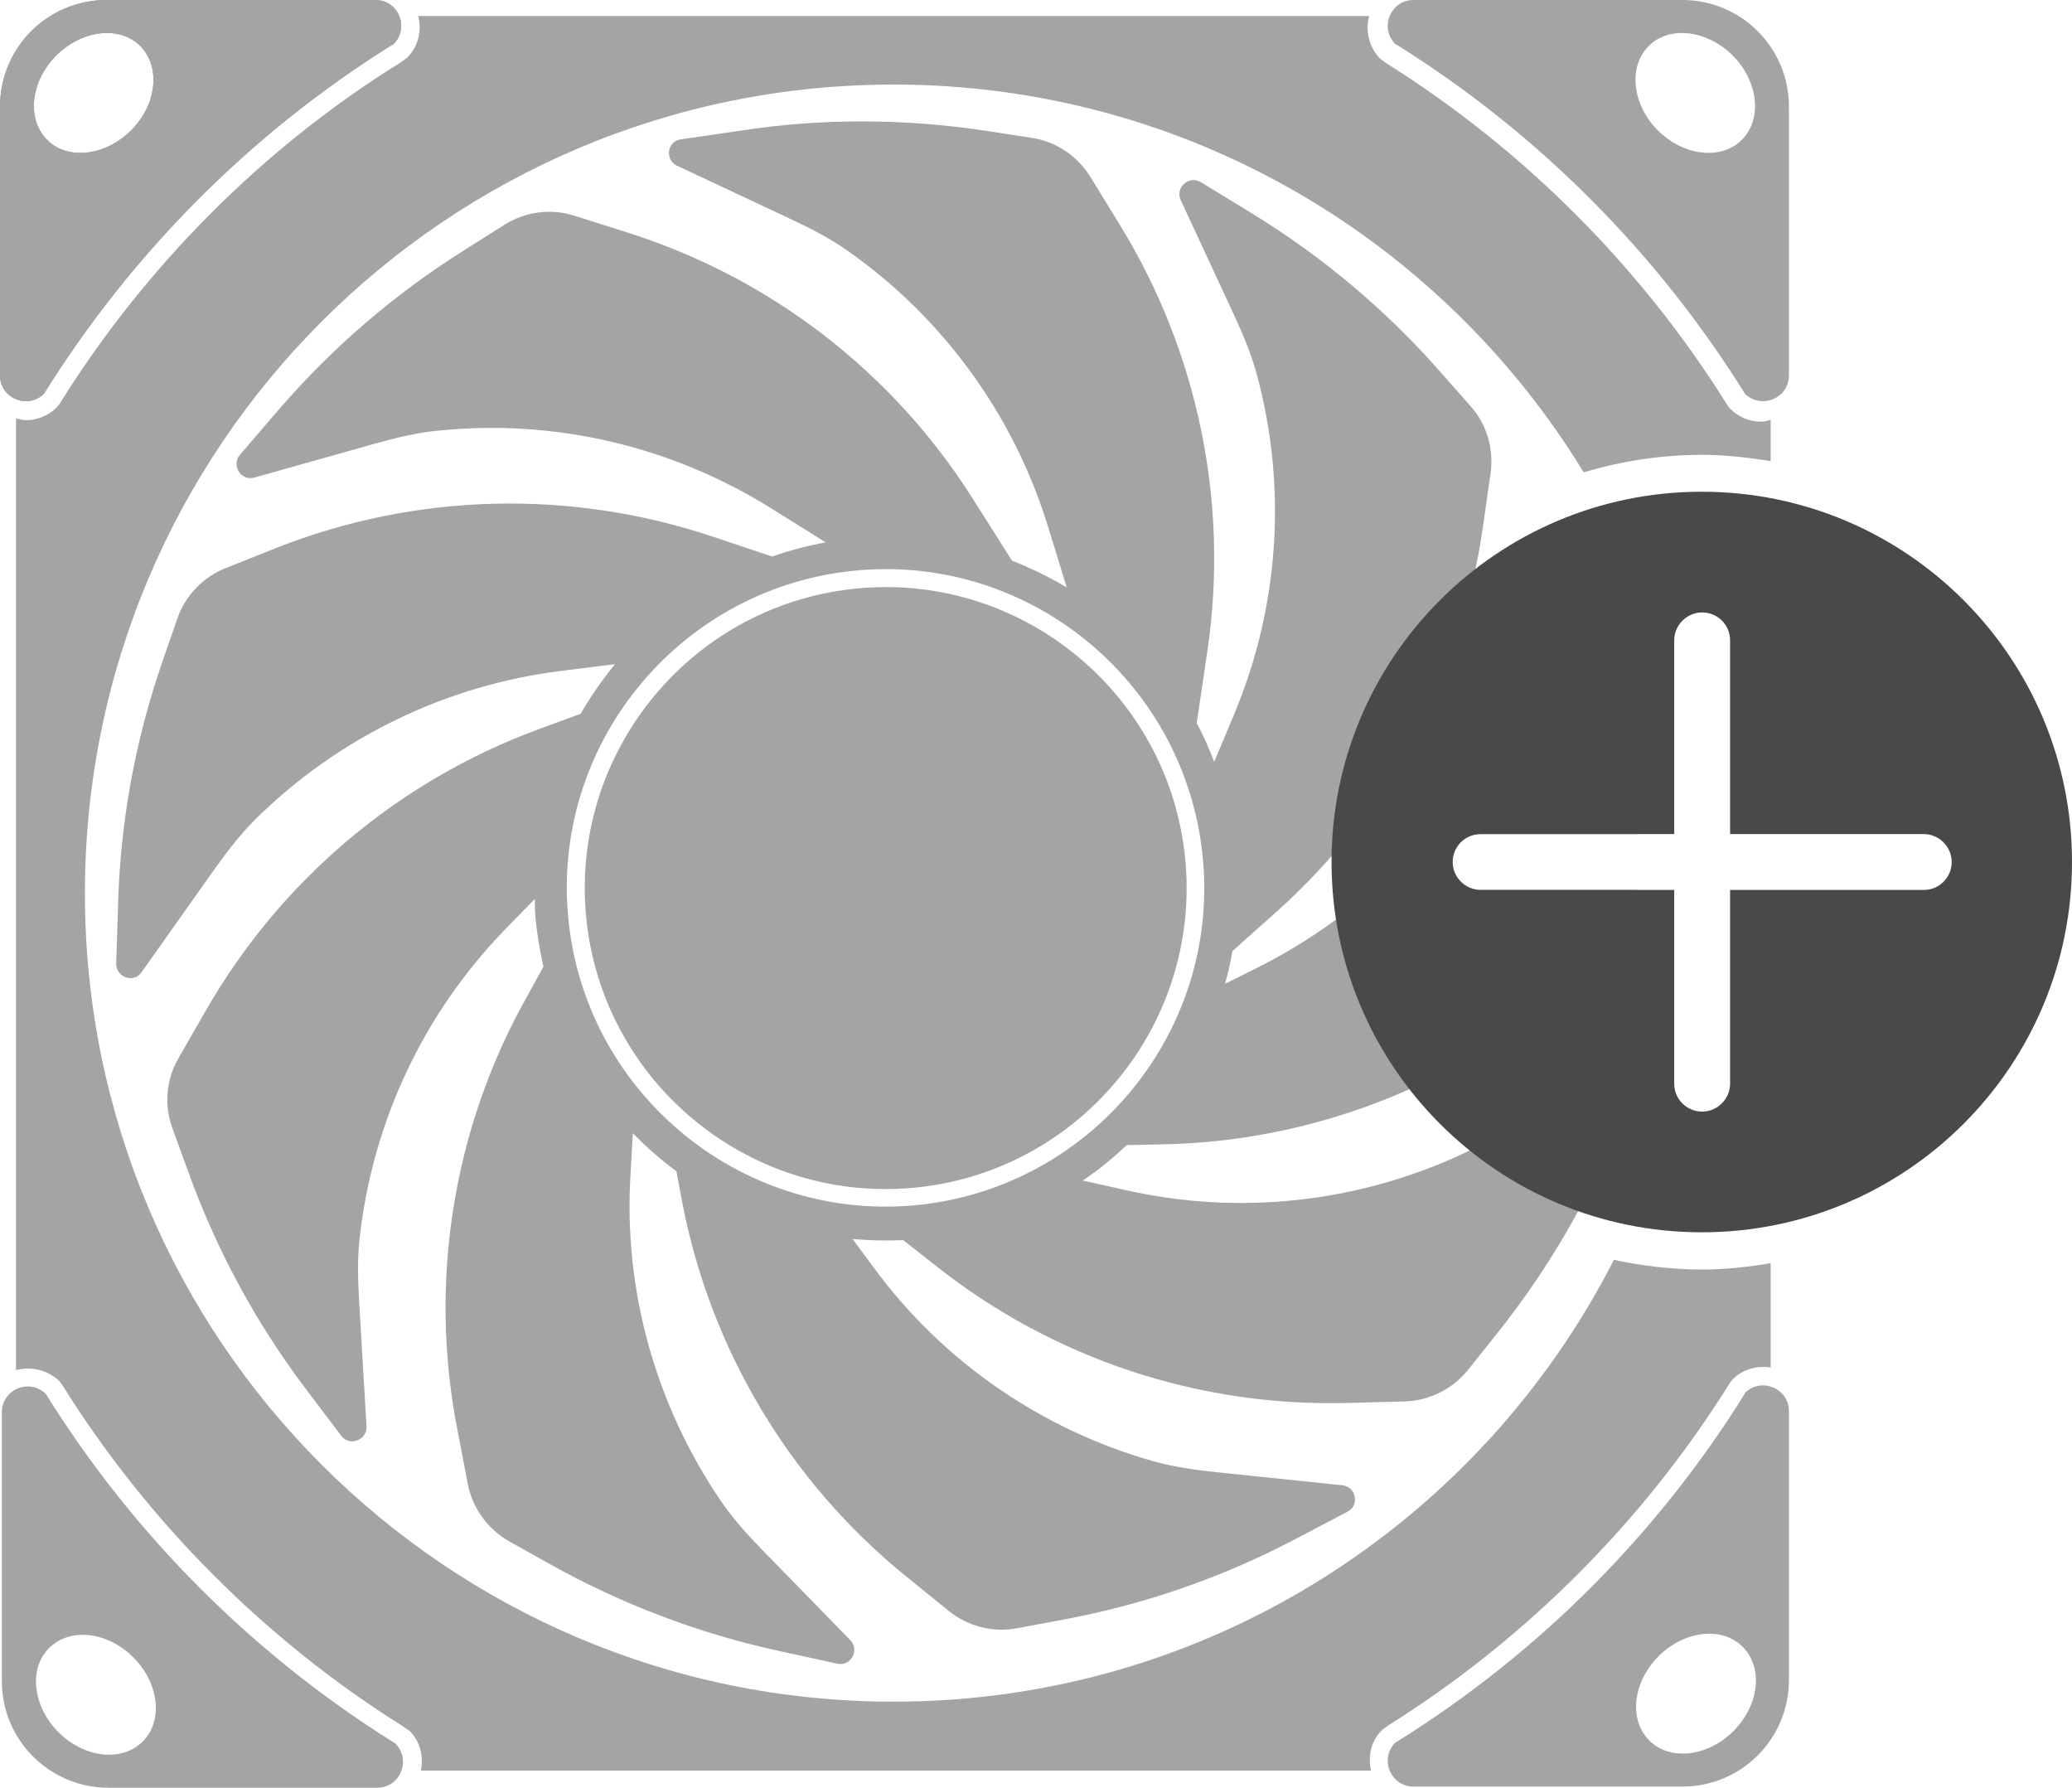 <?xml version="1.0" encoding="UTF-8"?>
<svg id="Ebene_2" data-name="Ebene 2" xmlns="http://www.w3.org/2000/svg" viewBox="0 0 55.63 47.99">
  <defs>
    <style>
      .cls-1 {
        fill: #49494c;
      }

      .cls-2 {
        fill: #a4a4a5;
      }
    </style>
  </defs>
  <g id="Ebene_324" data-name="Ebene 324">
    <g>
      <path class="cls-2" d="M23.09,15.79c-4.44.38-7.74,4.3-7.36,8.74s4.3,7.74,8.74,7.36,7.74-4.3,7.36-8.74-4.3-7.74-8.74-7.36Z"/>
      <path class="cls-2" d="M10.08,0H2.86C1.28,0,0,1.28,0,2.86v7.22c0,.61.74.92,1.18.49C3.53,6.8,6.71,3.6,10.47,1.24l.1-.06c.43-.43.13-1.18-.49-1.18ZM3.52,3.5c-.69.69-1.71.81-2.26.25s-.44-1.57.25-2.26c.69-.69,1.71-.81,2.26-.25.55.56.44,1.57-.25,2.26Z"/>
      <path class="cls-2" d="M10.08,0H2.86C1.28,0,0,1.28,0,2.86v7.22c0,.61.74.92,1.18.49C3.53,6.8,6.71,3.6,10.47,1.24l.1-.06c.43-.43.13-1.18-.49-1.18ZM3.52,3.5c-.69.69-1.71.81-2.26.25s-.44-1.57.25-2.26c.69-.69,1.71-.81,2.26-.25.55.56.44,1.57-.25,2.26Z"/>
      <path class="cls-2" d="M37.46,1.18l.1.06c3.76,2.36,6.94,5.56,9.29,9.33.44.43,1.18.12,1.18-.49V2.86c0-1.58-1.28-2.86-2.86-2.86h-7.22c-.62,0-.92.75-.49,1.18ZM44.26,1.24c.55-.56,1.57-.44,2.26.25.69.69.8,1.7.25,2.26s-1.57.44-2.26-.25-.8-1.7-.25-2.26Z"/>
      <path class="cls-2" d="M10.63,46.81l-.1-.06c-3.77-2.37-6.95-5.56-9.3-9.33-.43-.43-1.18-.13-1.18.49v7.22c0,1.58,1.28,2.86,2.86,2.86h7.22c.61,0,.92-.74.49-1.18h.01ZM3.83,46.75c-.56.56-1.57.44-2.26-.25-.69-.69-.81-1.71-.25-2.26.56-.56,1.57-.44,2.26.25s.81,1.71.25,2.26Z"/>
      <path class="cls-2" d="M46.86,37.39c-2.35,3.78-5.53,6.97-9.3,9.33l-.1.06c-.43.43-.13,1.18.49,1.18h7.22c1.58,0,2.86-1.28,2.86-2.86v-7.22c0-.61-.74-.92-1.18-.49h0ZM46.54,46.47c-.69.69-1.71.81-2.26.25-.56-.56-.44-1.57.25-2.26s1.71-.81,2.26-.25c.56.56.44,1.57-.25,2.26Z"/>
      <path class="cls-2" d="M45.69,34.08c-.81,0-1.6-.1-2.36-.26-3.59,7.04-10.9,11.86-19.34,11.86-11.98,0-21.71-9.71-21.71-21.7S12,2.27,23.99,2.27c7.85,0,14.72,4.17,18.53,10.41,1-.3,2.07-.47,3.17-.47.63,0,1.25.07,1.85.17v-1.11c-.08.02-.16.05-.25.05-.31,0-.61-.12-.84-.35l-.07-.09c-2.3-3.69-5.46-6.86-9.14-9.17l-.18-.13c-.3-.3-.41-.74-.3-1.15H11.23c.1.4,0,.82-.3,1.12l-.18.13C7.06,3.97,3.9,7.15,1.6,10.84l-.07.09c-.23.23-.53.35-.84.35-.09,0-.17-.03-.26-.05v25.55c.41-.11.85,0,1.16.29l.07.09c2.3,3.69,5.46,6.86,9.14,9.17l.19.13c.29.28.39.69.31,1.07h25.51c-.09-.39,0-.81.31-1.1l.18-.13c3.68-2.31,6.84-5.48,9.14-9.17l.07-.09c.27-.28.66-.39,1.03-.33v-2.8c-.6.1-1.22.17-1.85.17Z"/>
      <path class="cls-2" d="M43.52,28.16l-2.78,1.94c-.47.33-.95.63-1.46.87-2.83,1.32-6.03,1.67-9.09.97l-1.12-.25c.42-.28.81-.6,1.18-.95l.93-.02c4.01-.07,7.87-1.55,10.9-4.19l1.12-.98c.48-.42.76-1.02.76-1.66h-4.21c-.41,0-.75-.34-.75-.75s.33-.75.75-.75h4.21c-.06-2.15-.4-4.28-1.06-6.32l.02.02h0s-.49-1.53-.49-1.53c-.11-.35-.62-.35-.72.01l-.92,3.27c-.15.55-.33,1.09-.58,1.6-1.35,2.82-3.61,5.11-6.42,6.52l-.9.45c.08-.29.15-.58.2-.88l1.2-1.07c2.99-2.68,4.95-6.32,5.52-10.29l.21-1.47c.09-.65-.1-1.31-.54-1.8l-.83-.94c-1.46-1.66-3.17-3.09-5.05-4.24l-1.36-.83c-.32-.19-.69.14-.54.48l1.43,3.08c.24.52.46,1.04.61,1.59.82,3.02.61,6.23-.6,9.12l-.54,1.29c-.14-.36-.29-.71-.47-1.04l.29-1.96c.58-3.97-.26-8.02-2.37-11.44l-.78-1.27c-.35-.56-.92-.94-1.57-1.04l-1.24-.19c-2.19-.33-4.41-.34-6.6,0l-1.58.23c-.37.05-.44.55-.1.71l3.07,1.44c.51.24,1.02.5,1.49.83,2.56,1.79,4.46,4.39,5.39,7.39l.51,1.66c-.47-.28-.96-.52-1.47-.72l-1.07-1.69c-2.15-3.39-5.43-5.91-9.26-7.12l-1.42-.45c-.63-.2-1.31-.11-1.87.24l-1.06.67c-1.87,1.17-3.56,2.62-5.01,4.3l-1.04,1.21c-.24.28.03.71.39.61l3.27-.92c.55-.15,1.1-.29,1.67-.34,3.11-.32,6.24.41,8.91,2.07l1.49.93c-.5.09-.98.22-1.44.38l-1.61-.54c-3.81-1.27-7.94-1.17-11.68.3l-1.38.55c-.61.24-1.09.74-1.3,1.36l-.41,1.18c-.72,2.09-1.12,4.28-1.18,6.49l-.05,1.59c0,.37.47.53.68.23l1.96-2.77c.33-.46.68-.92,1.08-1.32,2.22-2.2,5.11-3.61,8.22-4l1.45-.18c-.34.42-.65.86-.92,1.33l-1.14.42c-3.77,1.39-6.92,4.06-8.92,7.54l-.74,1.29c-.33.57-.39,1.26-.16,1.88l.43,1.18c.75,2.08,1.81,4.04,3.14,5.8l.96,1.27c.22.3.7.12.68-.25l-.2-3.39c-.03-.57-.05-1.14.02-1.7.35-3.1,1.72-6.01,3.91-8.26l.79-.81c0,.18,0,.35.02.53.04.44.12.87.21,1.29l-.49.89c-1.95,3.51-2.59,7.6-1.82,11.54l.28,1.46c.13.65.53,1.2,1.1,1.53l1.09.61c1.93,1.08,4.01,1.87,6.17,2.34l1.56.34c.36.08.61-.36.35-.63l-2.37-2.43c-.4-.41-.78-.83-1.1-1.3-1.76-2.58-2.63-5.68-2.43-8.81l.06-1.07c.36.37.75.71,1.17,1.02l.16.85c.76,3.94,2.88,7.49,6,10.02l1.16.94c.51.41,1.18.58,1.82.46l1.23-.23c2.17-.4,4.28-1.13,6.24-2.16l1.41-.74c.33-.17.23-.67-.14-.71l-3.38-.35c-.57-.06-1.13-.14-1.68-.29-3.01-.85-5.66-2.67-7.52-5.2l-.57-.77c.45.04.9.05,1.36.03l.89.7c3.15,2.49,7.07,3.79,11.09,3.67l1.49-.04c.66-.02,1.27-.33,1.69-.84l.78-.98c1.38-1.73,2.5-3.65,3.31-5.71l.59-1.48c.14-.35-.26-.66-.57-.45ZM24.51,32.36c-4.7.4-8.85-3.09-9.26-7.79-.41-4.7,3.09-8.85,7.79-9.26,4.7-.41,8.85,3.09,9.26,7.79.41,4.7-3.09,8.85-7.79,9.26Z"/>
      <path class="cls-1" d="M45.69,13.2c-5.49,0-9.94,4.45-9.94,9.94s4.45,9.94,9.94,9.94,9.94-4.45,9.94-9.94-4.45-9.94-9.94-9.94ZM51.65,23.89h-5.2v5.2c0,.41-.34.75-.75.75s-.75-.33-.75-.75v-5.2h-5.2c-.41,0-.75-.34-.75-.75s.33-.75.75-.75h5.2v-5.2c0-.41.34-.75.75-.75s.75.33.75.75v5.2h5.2c.41,0,.75.34.75.75s-.33.75-.75.75Z"/>
    </g>
  </g>
</svg>